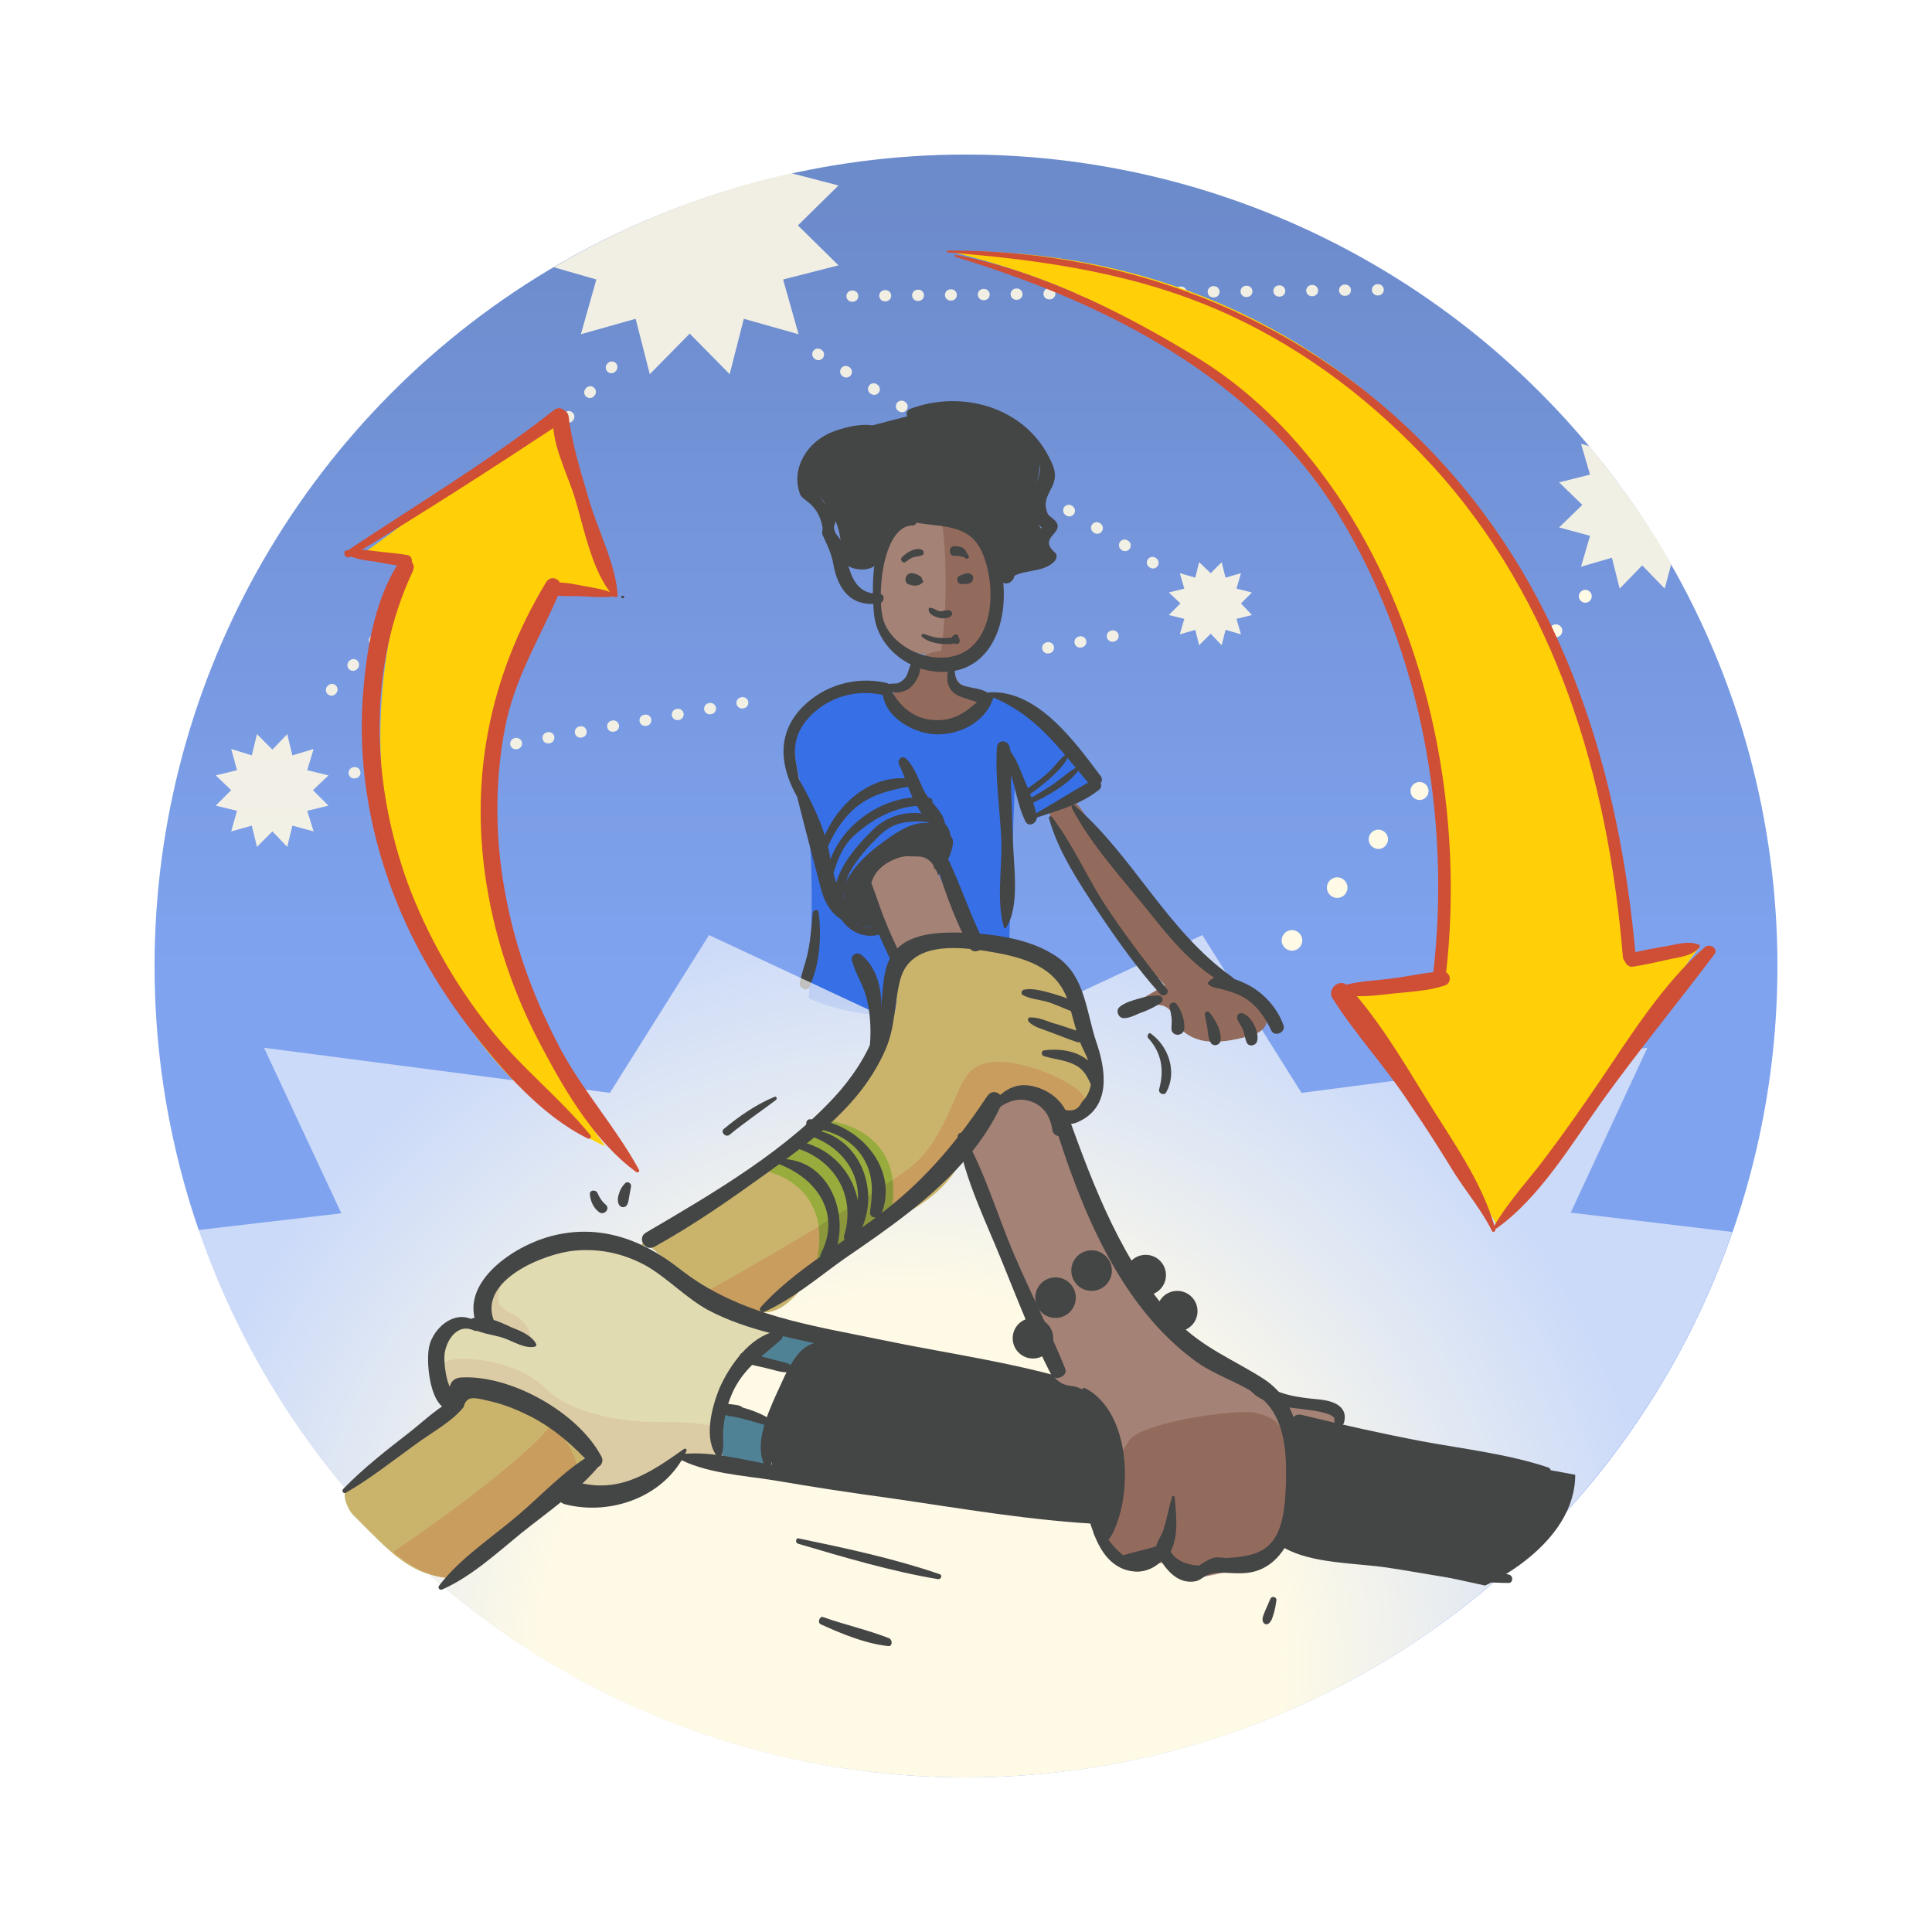 <?xml version="1.0" encoding="utf-8"?>
<!-- Generator: Adobe Illustrator 21.0.2, SVG Export Plug-In . SVG Version: 6.00 Build 0)  -->
<svg version="1.1" xmlns="http://www.w3.org/2000/svg" xmlns:xlink="http://www.w3.org/1999/xlink" x="0px" y="0px"
	 viewBox="0 0 300 300" style="enable-background:new 0 0 300 300;" xml:space="preserve">
<style type="text/css">
	.st0{opacity:0.8;fill:#5F8CEB;}
	.st1{fill:url(#SVGID_1_);}
	
		.st2{opacity:0.9;fill:none;stroke:#FFFAE6;stroke-width:1.75;stroke-linecap:round;stroke-linejoin:round;stroke-miterlimit:10;stroke-dasharray:0.1,5,0.1,5,0.1,5;}
	.st3{fill:#376FE6;}
	.st4{fill:#444545;}
	.st5{fill:#A48276;}
	.st6{fill:#936B5D;}
	.st7{fill:url(#SVGID_2_);}
	.st8{fill:#CAB46C;}
	.st9{fill:#C99D5E;}
	.st10{fill:#98AC3E;}
	.st11{fill:#8B973A;}
	.st12{fill:#508296;}
	.st13{fill:#E1DBB1;}
	.st14{fill:#DCCCA5;}
	.st15{fill:#444545;stroke:#444545;stroke-width:0.7;stroke-miterlimit:10;}
	.st16{opacity:0.9;fill:#FFFAE6;}
	.st17{fill:#FFD008;}
	.st18{fill:#CF4E36;}
	.st19{fill:#FFFAE6;}
	.st20{fill:#78DCE7;}
	.st21{fill:#D8F5F8;}
	.st22{opacity:0.7;fill:#772B73;}
	.st23{fill:#444545;stroke:#444545;stroke-miterlimit:10;}
	.st24{fill:#EAEED8;}
	.st25{fill:#ECECEC;}
	.st26{opacity:0.7;fill:#EA9C00;}
	.st27{opacity:0.5;fill:#CF4E36;}
	.st28{opacity:0.2;}
	.st29{fill:#772B73;}
	.st30{filter:url(#Adobe_OpacityMaskFilter);}
	.st31{opacity:0.75;mask:url(#SVGID_3_);}
	.st32{fill:#FFFFFF;}
	.st33{fill:#E5E0BC;}
	.st34{opacity:0.8;fill:#FCFBE6;}
	.st35{fill:#EF5A59;}
	.st36{opacity:0.3;}
	.st37{opacity:0.3;fill:#CF4E36;}
	.st38{fill:#6B635F;}
	.st39{fill:#824F9F;}
	.st40{fill:#FCFBE6;}
	.st41{opacity:0.8;fill:#F0B0E2;}
	.st42{opacity:0.3;fill:#8F8F8F;}
	.st43{opacity:0.8;fill:#FFFFFF;}
	.st44{opacity:0.6;}
	.st45{fill:#DD49BD;}
	.st46{fill:url(#SVGID_4_);}
	.st47{fill:url(#SVGID_5_);}
	.st48{fill:url(#SVGID_6_);}
	.st49{fill:url(#SVGID_7_);}
	.st50{fill:url(#SVGID_8_);}
	.st51{fill:url(#SVGID_9_);}
	.st52{fill:url(#SVGID_10_);}
	.st53{fill:url(#SVGID_11_);}
	.st54{fill:url(#SVGID_12_);}
	.st55{fill:url(#SVGID_13_);}
	
		.st56{fill:none;stroke:#444545;stroke-linecap:round;stroke-linejoin:round;stroke-miterlimit:10;stroke-dasharray:0.5,3,0.5,3,0.5,3;}
	.st57{fill:#F3BFE8;}
	.st58{fill:#FFE577;}
	.st59{filter:url(#Adobe_OpacityMaskFilter_1_);}
	.st60{opacity:0.75;mask:url(#SVGID_14_);}
	.st61{fill:url(#SVGID_15_);}
	.st62{fill:#EA9C00;}
	.st63{fill:url(#SVGID_16_);}
	.st64{fill:url(#SVGID_17_);}
	.st65{opacity:0.5;fill:#EA9C00;}
	.st66{opacity:0.5;}
	.st67{fill:url(#SVGID_18_);}
	.st68{fill:url(#SVGID_19_);}
	.st69{fill:#AD80AB;}
	.st70{opacity:0.6;fill:#444545;}
	.st71{fill:#B4B4B4;}
	.st72{fill:url(#SVGID_20_);}
	.st73{opacity:0.8;fill:#FFD008;}
	.st74{opacity:0.8;fill:#CF4E36;}
	.st75{opacity:0.8;fill:#444545;}
	.st76{fill:url(#SVGID_21_);}
	.st77{fill:url(#SVGID_22_);}
	.st78{fill:#575757;}
	.st79{fill:url(#SVGID_23_);}
	.st80{display:none;}
</style>
<g id="wwdbackground">
	<g>
		<circle class="st0" cx="150" cy="150" r="126"/>
		<g>
			<linearGradient id="SVGID_1_" gradientUnits="userSpaceOnUse" x1="150" y1="150" x2="150" y2="30.442">
				<stop  offset="0" style="stop-color:#000000;stop-opacity:0"/>
				<stop  offset="1" style="stop-color:#000000;stop-opacity:0.15"/>
			</linearGradient>
			<circle class="st1" cx="150" cy="150" r="126"/>
		</g>
		<line class="st2" x1="127" y1="55" x2="180" y2="88"/>
		<g>
			<path class="st3" d="M137.6,107c-6-2-13,1.1-14,6c-1,5,1.1,7.8,2,16c1,9,0,26,0,26c10,4.7,27,3,31-1c0-10,1-31,1-33s3.4,6,3.4,6
				c5-2,8-4,9-6c-2-8-12-11.3-16.4-13C148.6,116,139.6,115,137.6,107z"/>
			<path class="st4" d="M126.8,76.4c-1.3-1.7-2.3-3.9-1.4-5.9c0.9-2,3.2-2.7,5.3-3.2c3.2-0.8,6.4-1.7,9.6-2.5
				c4.3-1.1,8.8-2.2,13.2-1.2c4.3,1,8.3,4.9,7.9,9.3c-0.2,2.3-1.6,4.6-1,6.8c0.4,1.5,1.8,2.7,2,4.3c0.2,1.6-0.9,3.2-2.4,4
				c-1.4,0.8-3.1,1-4.8,1.2c-1.1-5.6-7.3-9.6-12.8-8.4c-3.4,0.7-4,2.5-5.2,5.3c-0.7,1.6-1.9,2.5-3.8,2.3c-2.3-0.2-2.7-1.5-2.8-3.5
				C130.4,81.1,129.1,79.4,126.8,76.4z"/>
			<path class="st5" d="M136.4,91.2c-0.2,3.3,0.8,6.9,3.5,8.9c1.7,1.3,4,1.8,6.1,1.7c2.3-0.1,4.7-0.9,6.4-2.6c1.3-1.3,2-3.1,2.3-4.8
				c0.7-4.1-0.8-8.6-4-11.3c-2.5-2.1-7-3.4-10.1-2C137.6,82.5,136.6,88.2,136.4,91.2z"/>
			<path class="st6" d="M146,80c1.2,4.2,1.2,19.8-0.6,23.4C153.2,104.6,164,86.6,146,80z"/>
			<path class="st6" d="M139.1,109.3c0.5,0.8,1.2,1.4,2.1,1.9c2.1,1.1,4.6,1.5,6.9,0.9c2.3-0.6,4.4-2.1,5.7-4.1
				c-1.3-0.2-2.6-0.4-3.7-1.1c-0.8-0.4-1.5-1.1-1.8-2c-0.3-0.8,0.2-1.9-0.1-2.6c-0.6-1.3-2.7-1.4-4-0.8c-1.4,0.6-1.9,2.3-3,3.3
				C139.8,106.2,137.9,107.1,139.1,109.3z"/>
			<g>
				<g>
					<path class="st4" d="M124.2,123.5c0.1-2-0.4-3.7-0.7-5.7c-0.3-2.7,0.5-4.7,2.3-6.6c2.9-3,7.2-4.2,11.2-3.3
						c1.3,0.3,1.8-1.7,0.5-1.9c-4.7-1-9.6,0.4-13,3.9c-3.9,4.1-3.4,9-0.8,13.7C123.9,123.8,124.2,123.7,124.2,123.5L124.2,123.5z"/>
				</g>
			</g>
			<g>
				<g>
					<path class="st4" d="M137.1,106.7c-0.5,4.1,4.2,7,7.8,7.3c3.8,0.3,8-1.7,9.3-5.5c0.2-0.7-0.7-1.2-1.2-0.7c-2,1.9-3.8,3.7-6.7,4
						c-3.9,0.3-6.6-1.8-8.2-5.2C137.7,106.1,137.2,106.4,137.1,106.7L137.1,106.7z"/>
				</g>
			</g>
			<g>
				<g>
					<path class="st4" d="M139.7,117.9c0,0-0.1,0.1-0.1,0.1c-0.1,0.2-0.1,0.5,0,0.7c1,2,1.5,4.2,2.6,6.1c0.7,1.3,2,3.6,3.5,3.9
						c0.6,0.1,1.1-0.4,1-1c-0.3-1.6-2.1-3.1-3-4.5c-1-1.8-1.5-3.9-3-5.4c-0.2-0.2-0.6-0.3-0.9-0.1
						C139.9,117.7,139.8,117.8,139.7,117.9L139.7,117.9z"/>
				</g>
			</g>
			<g>
				<g>
					<path class="st4" d="M123.1,121c1.4,5.7,2.9,11.4,4.4,17.1c0.8,3,2.8,5.6,6.1,5.3c1.1-0.1,1.3-1.5,0.3-1.9
						c-4.7-1.9-4.4-6.8-5.6-11.1c-1.1-3.6-2.6-6.5-4.4-9.7C123.6,120.4,123,120.6,123.1,121L123.1,121z"/>
				</g>
			</g>
			<g>
				<g>
					<path class="st4" d="M126.2,141.8c-0.2,1.9-0.3,3.9-0.7,5.8c-0.3,1.7-1,3.3-1.3,5c-0.2,0.8,1.1,1.5,1.5,0.6
						c1.6-3.4,1.9-7.9,1.4-11.6C127,141.1,126.2,141.3,126.2,141.8L126.2,141.8z"/>
				</g>
			</g>
			<g>
				<g>
					<path class="st4" d="M153.7,108.1c7.2,2.8,10.7,8.1,15.5,13.7c0.8,0.9,2.5-0.3,1.7-1.3c-3.9-5.2-9.7-13.3-17.1-13
						C153.4,107.4,153.4,107.9,153.7,108.1L153.7,108.1z"/>
				</g>
			</g>
			<g>
				<g>
					<path class="st4" d="M155.1,116.3c2.4,3.2,2.4,7.7,4.1,11.2c0.5,1.1,1.9,0.3,1.8-0.7c-0.4-2.1-1.3-4.2-2.1-6.1
						c-0.7-1.7-1.4-3.7-2.8-4.9C155.5,115.3,154.7,115.8,155.1,116.3L155.1,116.3z"/>
				</g>
			</g>
			<g>
				<g>
					<path class="st4" d="M156.2,144.1c2.2-3.3,1.2-9.6,1.1-13.3c-0.1-2.8-0.2-5.6-0.3-8.4c-0.1-1.9,0.3-4.8-0.3-6.6
						c-0.4-1-1.9-0.9-1.9,0.3c0,0,0,0.1,0,0.1c0,0.7,0.8,1.2,1.4,0.8c0,0,0.1,0,0.1-0.1c-0.5-0.3-1-0.6-1.5-0.9
						c-0.3,4.8,0.5,9.9,0.7,14.7c0.1,4-0.8,9.4,0.4,13.3C155.9,144.2,156.1,144.2,156.2,144.1L156.2,144.1z"/>
				</g>
			</g>
			<g>
				<g>
					<path class="st4" d="M141.8,80.4c-6.7-0.4-6.5,10.4-6.1,14.8c0.5,5.8,6.5,10,12.4,9c6.6-1.2,8.4-8.8,7.6-14.4
						c-1-7.5-5.4-11.5-13.2-10.2c-0.8,0.1-0.8,1.5,0,1.6c4.3,0.7,8.5,0.2,10.3,5.3c1.5,4.1,1.6,10.3-1.6,13.6
						c-3.8,4-11.7,1.6-13.8-3.2c-1.5-3.3-0.5-15.5,4.4-15.3C142.5,81.5,142.5,80.4,141.8,80.4L141.8,80.4z"/>
				</g>
			</g>
			<g>
				<g>
					<path class="st4" d="M141.7,79.7c-0.3-0.8-0.7-1-1.2-1.7c-0.9-1.3,0-1.7,0.4-2.8c0.8-1.9-1.6-7.6,0.9-7.7c1.1,0,1.1-1.7,0-1.6
						c-1.4,0-2.4,0.8-2.8,2.1c-0.8,2.2,1.3,4.4,0.6,6.5c-0.4,1.2-1.9,1.6-1.4,3.1c0.4,1.2,2,2.4,3.3,2.4
						C141.6,80,141.8,79.8,141.7,79.7L141.7,79.7z"/>
				</g>
			</g>
			<g>
				<g>
					<path class="st4" d="M137.3,67.2c-1.3-2.4-7-0.7-8.8,0.2c-3.6,1.8-5.7,5.8-4.2,9.5c0.3,0.4,0.7,0.7,1.1,1
						c1.2,0.9,2,2.2,2.3,3.9c0.1,0.2-0.1,0.9,0,1.2c0.7,1.5,1.4,2.9,1.7,4.6c0.7,3.9,2.7,6.7,7.1,6.1c0.9-0.1,1-1.5,0-1.5
						c-4.6,0.1-4.6-4.6-5.8-7.9c-0.3-1-1-1.1-1.2-2.3c-0.1-0.5,0.5-0.9,0.2-1.7c-0.4-1.4-1.5-1.7-2.1-2.8c-2.8-5.3-0.8-8.2,4.2-9.5
						c0.4-0.1,4.2-1,5-0.3C137.1,67.7,137.5,67.5,137.3,67.2L137.3,67.2z"/>
				</g>
			</g>
			<g>
				<g>
					<path class="st4" d="M141.6,64.9c6.4-2.2,13.4-0.9,17.9,4.4c2.7,3.1,2.3,3.4,0.9,7.1c-0.2,0.4-0.6,0.8-0.7,1.3
						c-0.2,1.1-0.3,1.7,0.2,2.6c0.4,0.7,1.7,1.3,1.9,1.7c-0.2-0.6-1,3.2-0.9,2.8c-0.5,2.1,2.2,1.4-1.7,2.5c-1.5,0.4-2.9,0.2-3.9,1.5
						c-0.4,0.5-0.4,1.2,0.2,1.5c0.1,0.1,0.2,0.1,0.3,0.2c0.3,0.2,0.9,0.1,1.2-0.2c0.1-0.1,0.1-0.1,0.2-0.2c0.9-0.9-0.5-2.3-1.4-1.4
						c0.2,0,0.5-0.1,0.7-0.1c0.1,0.5,0.1,1,0.2,1.5c1.5-1.9,5.2-0.9,7.1-3c0.3-0.4,0.4-1,0-1.3c-2.6-2.3,1.2-2.9,0.3-4.6
						c-0.3-0.6-1.2-1-1.4-1.4c-1.1-2.5,0.9-3.6,1.1-5.7c0.1-1.1-0.4-2.1-0.9-3.1c-4-7.9-13.7-10.5-21.6-7.5
						C140.4,63.9,140.8,65.2,141.6,64.9L141.6,64.9z"/>
				</g>
			</g>
			<g>
				<g>
					<path class="st4" d="M137.8,106.6c0.3,1.5,2.6,0.9,3.4,0.3c1-0.7,2.2-2.9,1.5-4.2c-0.1-0.2-0.5-0.3-0.7-0.2
						c-0.9,0.6-0.8,1.9-1.4,2.7c-0.3,0.4-0.7,0.7-1.2,0.9c-0.5,0.1-0.8,0-1.3,0.1C137.8,106.2,137.7,106.4,137.8,106.6L137.8,106.6z
						"/>
				</g>
			</g>
			<g>
				<g>
					<path class="st4" d="M147.7,103.1c-0.8,1.2-0.9,3.2,0.2,4.3c0.7,0.7,1.6,0.9,2.5,1.2c1,0.3,2.1,0.8,3.1,0.6
						c0.6-0.1,0.8-0.9,0.3-1.3c-1-1-2.8-1-4.1-1.4c-1.6-0.5-1.3-1.9-1.6-3.2C148.2,103,147.9,103,147.7,103.1L147.7,103.1z"/>
				</g>
			</g>
			<g>
				<g>
					<path class="st4" d="M149.3,90.7c0.4,0,0.8,0,1.2-0.1c0.4-0.1,0.7-0.6,0.6-1c-0.1-0.5-0.6-0.6-1-0.6c-0.4,0.1-0.8,0.3-1.1,0.4
						C148.3,89.8,148.7,90.7,149.3,90.7L149.3,90.7z"/>
				</g>
			</g>
			<g>
				<g>
					<path class="st4" d="M143.3,90.2c-0.1-0.3-0.2-0.6-0.5-0.8c-0.4-0.2-0.8-0.4-1.3-0.4c-0.8,0-1.3,1.3-0.5,1.7
						c0.8,0.3,1.6,0.4,2.2-0.2C143.3,90.5,143.4,90.3,143.3,90.2L143.3,90.2z"/>
				</g>
			</g>
			<g>
				<g>
					<path class="st4" d="M144.2,94.6c0,0.8,0.8,1.1,1.5,1.3c0.6,0.2,1.7,0.2,2.1-0.4c0.1-0.3,0-0.6-0.3-0.7
						c-0.5-0.2-1.1,0.2-1.6,0.1c-0.5-0.1-0.9-0.5-1.4-0.5C144.4,94.3,144.2,94.4,144.2,94.6L144.2,94.6z"/>
				</g>
			</g>
			<g>
				<g>
					<path class="st4" d="M143.1,98.8c1.1,1.1,3.2,1.3,4.7,1.2c0.6-0.1,0.6-1,0-1c-0.8,0.1-1.6,0.1-2.4,0c-0.7-0.1-1.4-0.4-2.1-0.6
						C143.2,98.4,143,98.7,143.1,98.8L143.1,98.8z"/>
				</g>
			</g>
			<g>
				<g>
					<path class="st4" d="M148,98.7c-0.3,0.3-0.3,0.7-0.1,1c0.1,0.2,0.3,0.3,0.5,0.3c0,0,0.1,0,0.1,0c0.4,0,0.6-0.3,0.5-0.7
						c0-0.2-0.2-0.3-0.2-0.5C148.8,98.5,148.3,98.4,148,98.7L148,98.7z"/>
				</g>
			</g>
			<g>
				<g>
					<path class="st4" d="M140.7,87.2c0.4-0.3,0.8-0.6,1.2-0.7c0.4-0.1,0.9-0.1,1.3-0.3c0.3-0.1,0.3-0.6,0-0.8
						c-1-0.5-2.5,0.4-3.2,1.2C139.7,87,140.3,87.6,140.7,87.2L140.7,87.2z"/>
				</g>
			</g>
			<g>
				<g>
					<path class="st4" d="M150.4,86.3c-0.1-0.2-0.2-0.3-0.3-0.5c-0.1-0.2-0.2-0.4-0.4-0.6c-0.4-0.3-0.9-0.4-1.5-0.4
						c-1,0-0.9,1.6,0,1.5c0.3,0,0.6,0,0.9,0.1c0.4,0.1,0.6,0,0.8,0.3C150.2,86.9,150.6,86.6,150.4,86.3L150.4,86.3z"/>
				</g>
			</g>
		</g>
		<radialGradient id="SVGID_2_" cx="141.5" cy="258.5" r="117.087" gradientUnits="userSpaceOnUse">
			<stop  offset="0.494" style="stop-color:#FFFAE6"/>
			<stop  offset="1" style="stop-color:#FFFFFF;stop-opacity:0.6"/>
		</radialGradient>
		<path class="st7" d="M269,191.3l-25.1-3l11.9-25.6l-53.7,7l-15.4-24.5l-38.3,17.9l-38.3-17.9l-15.4,24.5l-53.7-7L53,188.4
			L30.8,191c17,49.5,63.9,85,119.2,85C205.1,276,251.9,240.6,269,191.3z"/>
		<g>
			<path class="st6" d="M163,125c-0.4,6.1,6.4,13.7,9.8,18.3c2.5,3.4,5.2,6.6,8.1,9.7c-2.2,1.3-4.5,2.6-6.7,3.8
				c1.3,0.2,2.5-0.3,3.8-0.6s2.8-0.3,3.6,0.6c0.5,0.5,0.6,1.2,0.9,1.8c0.9,1.8,3,2.9,5,3.1c2,0.2,4.1-0.2,6-0.7
				c1.4-0.3,2.9-0.9,3.2-2.3c0.3-1.4-1.1-2.6-2.2-3.4c-8.2-6.1-14.6-14.2-21-22.2c0-1-2.9-3.7-3.6-4.5c-1-1.3-2.3-3.8-3.7-4.7
				L163,125z"/>
			<g>
				<g>
					<path class="st4" d="M162.9,127.1c1.4,5.1,4.6,9.9,7.5,14.3c3,4.5,6.2,9,9.8,13c0.5,0.5,1.5-0.2,1-0.8
						c-3.5-4.5-6.9-8.9-10-13.7c-2.7-4.3-4.8-9.1-7.9-13.1C163.1,126.6,162.8,126.9,162.9,127.1L162.9,127.1z"/>
				</g>
			</g>
			<g>
				<g>
					<path class="st4" d="M166.4,125.4c3,5.8,8,11.2,12.1,16.3c3.4,4.3,7.1,8.7,12,11.3c0.9,0.5,1.6-0.8,0.8-1.3
						c-10.1-7.2-15.2-18.6-24.4-26.6C166.6,124.8,166.3,125.1,166.4,125.4L166.4,125.4z"/>
				</g>
			</g>
			<g>
				<g>
					<path class="st4" d="M187.7,152.9c0.6,0.5,1.2,0.5,2,0.7c1.1,0.3,2.2,0.6,3.3,1.2c2.1,1.2,3.4,3.1,4.4,5.2
						c0.5,1.1,2.3,0.3,1.9-0.8c-0.9-2.5-2.7-4.6-5-6c-1.6-0.9-4.9-2.4-6.5-0.9C187.5,152.6,187.5,152.8,187.7,152.9L187.7,152.9z"/>
				</g>
			</g>
			<g>
				<g>
					<path class="st4" d="M192.1,158.1c0.1,0.6,0.7,1.2,0.9,1.8c0.3,0.7,0.3,1.4,0.6,2c0.3,0.7,1.4,0.5,1.6-0.2
						c0.4-1.4-0.9-4.1-2.4-4.4C192.4,157.3,192,157.6,192.1,158.1L192.1,158.1z"/>
				</g>
			</g>
			<g>
				<g>
					<path class="st4" d="M187.1,157.6c0.1,0.7,0.3,1.5,0.4,2.2c0.1,0.7,0.1,1.5,0.5,2.1c0.3,0.6,1.3,0.5,1.5-0.2
						c0.3-1.5-0.8-3.4-1.7-4.5C187.4,156.9,187,157.2,187.1,157.6L187.1,157.6z"/>
				</g>
			</g>
			<g>
				<g>
					<path class="st4" d="M181.6,156.2c0.1,0.6,0.2,1.1,0.3,1.7c0.1,0.6,0,1.2,0,1.8c0,1.3,1.9,1.3,2,0c0.1-1.3-0.5-3-1.3-3.9
						C182.2,155.5,181.6,155.8,181.6,156.2L181.6,156.2z"/>
				</g>
			</g>
			<g>
				<g>
					<path class="st4" d="M179.9,154.6c-1.1-0.1-2.1,0.2-3.2,0.5c-1,0.3-2.1,0.6-2.9,1.3c-0.6,0.6-0.1,1.7,0.7,1.7
						c1.1,0,2.1-0.7,3.1-1c1-0.4,1.8-0.8,2.7-1.4C180.8,155.2,180.4,154.6,179.9,154.6L179.9,154.6z"/>
				</g>
			</g>
		</g>
		<g>
			<g>
				<g>
					<path class="st8" d="M70,245c-6.3-0.3-9.4-4-15.2-9.8c-0.4-0.3-2.1-3.1-0.8-4.2c7.8-6.5,9-7.5,17.1-13.7c1.8-1.3,4.8-1,7-1.4
						c3.6-0.6,7,1.5,9.8,3.7c2.2,1.7,4.6,4,4.3,6.8c-0.3,2.6-2.7,4.3-4.9,5.6c-10.9,7-6.5,4.6-16.4,13"/>
				</g>
				<g>
					<path class="st8" d="M99.3,193.8c18.8-10.8,41.9-28.3,39.8-40.9c-0.5-2.7,1.4-5.6,6-6.3c2.6-0.4,5.4-0.3,8,0
						c5.5,0.5,10.7,1.5,13.3,6.3c1.1,1.9,1.5,4.9,2.1,7c3.4,12.5,1.5,11.2-2.8,14.7c-1.3-5.3-9.2-4.5-13-0.6c-1.9,2-2.6,4.8-4,7.2
						c-4.6,8-15.9,9.4-22.1,16.3c-2.3,2.6-4.4,6.2-7.9,6.3c-1.3,0-2.6-0.5-3.8-1.1c-5.4-2.6-10.5-5.9-14.9-10"/>
				</g>
				<path class="st9" d="M159.3,165.5c-2.7-0.7-7-1.4-9.1,1.4c-2.1,2.8-3.5,9.8-8.4,14c-4.9,4.2-29.6,18.4-32.3,19.7
					c2.9,2,5.9,3.6,7.2,4.2c11.1-7.8,28.6-19.7,31.4-23.2s4.9-11.9,11.2-11.2s3.5,1.1,4.6,2.3c1.1,1.2,2.3,1.1,3.9-0.2
					C171.2,169.7,162.1,166.2,159.3,165.5z"/>
			</g>
			<g>
				<path class="st9" d="M85.8,220.8c-1.2,2.7-12.7,12.1-24.8,20.2c2.7,2,4.9,3.6,8.2,4c7.4-6,7.2-5.7,15.2-11c1.3-1,2.3-1.7,2.8-2
					C91.7,229.4,89.3,225.5,85.8,220.8z"/>
			</g>
			<path class="st10" d="M118,181.6c7,1.4,11.2,7,8.4,16.1c4.9-3.5,9.4-6.8,11.9-9.1c2.1-9.8-4-14-10.5-14.7
				C126.6,173.6,123.3,177.8,118,181.6z"/>
			<path class="st11" d="M138.3,188.6c0.4-2,0.5-3.8,0.3-5.4c-2.9,2-7.2,4.6-11.5,7.2c0.3,2.1,0.1,4.5-0.7,7.2
				C131.3,194.2,135.9,190.9,138.3,188.6z"/>
			<path class="st12" d="M121.6,206.8c-2.2,0.7-4.7,3-5.2,3.9c0.9,0.3,6.5,1.7,6.5,1.7c1.4-2.1,5-3.7,4.9-3.9L121.6,206.8z"/>
			<path class="st12" d="M112.4,227.1c-0.7-1.4-1.4-7-0.7-8.4l7.7,2.1c-0.7,2.8-0.7,7-0.7,7.7L112.4,227.1z"/>
			<path class="st13" d="M120.8,206.8c-5.6-2.1-17.5-9.1-19.6-11.2c-2.1-2.1-16.1-4.2-21.7,0c-5.6,4.2-1.9,10.2-8.1,10
				c-5.2-0.2-4,8.8-3.1,10.3c20.5-3.3,20.8,8.2,22.4,10.5c1.6,2.3-2.1,4.9-2.1,5.6c4.2,1.4,13.3-1.4,15.1-3.5
				c1.8-2.1,2.4-2.1,4.5-1.4c2.1,0.7,1.2,0.3,4.2,0.7C106.8,215.2,120.1,208.2,120.8,206.8z"/>
			<path class="st14" d="M78.1,198.4c-0.7,2.8-1.8,4,1.4,5.6c2.8,1.4,3,3.5,2.8,4.2C77.9,206.8,73.2,204.7,78.1,198.4z"/>
			<path class="st14" d="M111,221.5c-2.8-0.7-6.3-0.7-9.8-0.7c-3.6,0-12.3-1.1-16.1-4.9c-4.2-4.2-10.5-4.9-13.3-4.9
				c-4.2,0-4.2,2.1-3.5,4.2c4.2,0,17.1,4.4,19.4,7.1s6,3.8,2.4,6.7s-1.4,5,4.1,3.6c5.5-1.4,7.8-6.5,15-6l3.1,0.5
				C112.4,225,110.3,222.9,111,221.5z"/>
			<g>
				<g>
					<path class="st4" d="M112,226.1c0.5-1.4,0.2-2.7,0.3-4.1c0.2-2.2,0.7-4.3,1.7-6.3c1.8-3.5,4.5-5.2,7.3-7.7
						c0.6-0.6,0-1.5-0.8-1.3c-4.1,0.9-7.2,5.3-8.8,8.9c-1.2,3-2.5,7.9-0.3,10.6C111.7,226.5,112,226.3,112,226.1L112,226.1z"/>
				</g>
			</g>
			<g>
				<g>
					<g>
						<path class="st4" d="M106.2,225c-5.5,3.9-10.4,7.2-17.4,4.9c-0.3,1.2-0.7,2.5-1,3.7c1.4,0.2,2.5,0.2,3.9,0.1
							c1.2-0.1,1.8-1.7,0.6-2.3c-1.2-0.7-2.2-1.1-3.5-1.5c-2.4-0.6-3.4,3.1-1,3.7c7.1,1.8,15.6-1.2,18.8-8.3
							C106.7,225.2,106.5,224.8,106.2,225L106.2,225z"/>
					</g>
				</g>
				<g>
					<g>
						<path class="st4" d="M93.4,226.2c-3.6-6.9-14.2-12.8-21.9-12.3c-1,0.1-1.6,0.7-1.7,1.7c0,0.8,0,1.2,0.2,2
							c0.2,1,1.8,1.2,2.2,0.3c0.6-1.3,2.1-0.7,4-0.3c2.2,0.5,4.3,1.4,6.3,2.4c3.6,1.9,6.6,4.5,9.3,7.5
							C92.6,228.5,94,227.3,93.4,226.2L93.4,226.2z"/>
					</g>
				</g>
				<g>
					<g>
						<path class="st4" d="M74.4,205.7c-3-3-7.2,0.2-7.8,3.6c-0.5,2.6,0.3,11.1,4.6,9.5c1-0.3,0.9-1.6,0-1.9
							c-1.8-0.7-2.2-4.6-2.2-6.1c0-2.2,1.8-5.5,4.6-4.2C74.3,206.9,74.9,206.2,74.4,205.7L74.4,205.7z"/>
					</g>
				</g>
				<g>
					<g>
						<path class="st4" d="M168.3,214.9c-9.9-3.2-20.5-4.6-30.7-6.7c-11.4-2.4-22.7-3.8-32.1-11.2c-6.1-4.8-13.1-7.2-20.8-4.8
							c-5.5,1.7-13.6,7.3-10.5,13.9c0.6,1.4,3,0.4,2.5-1c-2.5-6.4,8-10.5,12.5-10.9c4-0.4,7.9,0.5,11.4,2.5c3.3,2,5.9,4.8,9.3,6.7
							c3.2,1.7,6.6,2.8,10.1,3.7c8,2,16.2,3.3,24.3,4.9c7.9,1.6,15.8,3.6,23.8,4.3C168.8,216.2,168.9,215.1,168.3,214.9L168.3,214.9
							z"/>
					</g>
				</g>
				<g>
					<g>
						<path class="st4" d="M105,226.3c4.4,2.5,10.5,2.8,15.4,3.6c5.8,1,11.7,1.9,17.6,2.7c11.1,1.6,22.4,3.6,33.7,4.1
							c1.2,0.1,1.5-1.9,0.3-2.1c-11.7-2-23.6-2.9-35.3-4.6c-5.5-0.8-11.1-1.7-16.6-2.5c-4.8-0.8-10.2-2.4-15-1.6
							C104.8,226,104.8,226.2,105,226.3L105,226.3z"/>
					</g>
				</g>
				<path class="st5" d="M150.2,179.5c3,7.2,8.4,25.2,10.5,28c2.1,2.8,1.7,7.3,5.6,7.7c6.3,0.7,8.4,13.3,7.2,19.6
					c-0.9,4.9-4.4,5.6,0.5,8.4c4.9,2.8,5.8-2.6,7.5,0.5c1.6,3,7.9,0.2,10.7,0.2c2.8,0,9.1-2.8,8.4-13.3s-1.9-14-12.1-18.2
					s-20.1-26.6-21.5-31.5c-1.4-4.9-5.1-10.7-7.7-10.5s-5.4,0.2-6.1,3S151.6,176.7,150.2,179.5z"/>
				<path class="st6" d="M175.4,223.6c2.1-2.8,16.8-4.9,19.6-4.2c2.8,0.7,3.9,1.4,4.9,4.9c1.5,5,2.8,12.6-2.1,16.8
					c-4.9,4.2-5.6,0.7-9.1,2.1s-7,2.1-7.7-3.5c-4.2,2.8-5.6,7-9.8,0c0.7-2.8,3.5-9.1,2.8-11.2C173.3,226.4,174,225.7,175.4,223.6z"
					/>
				<g>
					<g>
						<path class="st4" d="M148.7,176.5c1.1,6.6,4.4,13.2,6.9,19.4c2.4,5.9,4.7,11.9,7.6,17.5c0.6,1.2,2.7,0.3,2.2-0.9
							c-2.4-5.9-5.3-11.6-7.8-17.4c-2.7-6.2-4.6-13.1-8-18.9C149.3,175.6,148.7,176,148.7,176.5L148.7,176.5z"/>
					</g>
				</g>
				<g>
					<g>
						<path class="st4" d="M153.8,173.1c1.7-1.6,3.8-2.9,6.2-2.1c2.1,0.7,3.1,2.4,3.4,4.4c0.2,1.6,2.7,1.2,2.7-0.4
							c0-3-2.4-5.4-5.2-6.2c-3.6-1.1-5.7,1-7.8,3.6C152.7,172.8,153.3,173.5,153.8,173.1L153.8,173.1z"/>
					</g>
				</g>
				<path class="st5" d="M134.3,136.7l5.2,14c2.1-5.1,6.3-5.4,11.4-4.7c0,0-4.3-7.9-5-10C144.4,130,137.6,132,134.3,136.7z"/>
				<g>
					<g>
						<path class="st4" d="M164.6,172.1c-1.4,2,0.9,2.9,2.6,2.2c5.5-2.3,4.5-8.3,3-12.6c-1.5-4.5-1.7-10-5.9-13
							c-4.3-3.1-10.7-3.8-15.9-3.9c-3.9,0-8.6,0.4-10.4,4.4c-1.2,2.8-0.8,6.1-1.5,9c-1,4.2-3.3,7.9-6,11.1
							c-7.9,9.1-19.8,16-30.2,22.1c-1.4,0.8-0.2,3,1.3,2.2c6.2-3.4,12-7.5,17.7-11.6c7.1-5.1,14.4-10.5,18.1-18.8
							c1.7-3.7,1.4-7.4,2.4-11.1c1.7-6.4,10.2-5,15.2-4.1c5.1,1,9.4,2.6,11,7.9c0.6,2.2,1.1,4.3,1.9,6.4c0.4,0.9,1,1.9,1.2,2.9
							c0.7,2.4,0.4,4.4-1.1,5.9c-0.6,1.3-1.6,1.6-3.1,1.1C165,172.1,164.7,171.9,164.6,172.1L164.6,172.1z"/>
					</g>
				</g>
				<g>
					<g>
						<path class="st4" d="M53.7,231.8c3.8-2.2,7.2-4.9,10.8-7.5c2.4-1.8,5.5-3.4,7.4-5.7c0.5-0.6,0-1.9-0.9-1.5
							c-2.7,1.1-5.1,3.5-7.4,5.3c-3.6,2.8-7.1,5.5-10.3,8.8C53,231.5,53.3,232,53.7,231.8L53.7,231.8z"/>
					</g>
				</g>
				<g>
					<g>
						<path class="st4" d="M68.7,246.8c4.5-2,8.4-5.6,12.2-8.7c4.1-3.3,9-6.6,12.3-10.7c0.7-0.9-0.2-2.3-1.3-1.6
							c-4.3,2.5-7.8,6.4-11.6,9.6c-4,3.4-8.9,6.6-12.1,10.8C67.9,246.6,68.3,247,68.7,246.8L68.7,246.8z"/>
					</g>
				</g>
				<g>
					<g>
						<path class="st4" d="M118.7,203.7c4.4-2,8.3-5.3,12.2-8.1c3.5-2.4,7-4.8,10.3-7.4c5.7-4.5,11.3-10,14.3-16.7
							c0.7-1.5-1.3-2.7-2.2-1.3c-4.6,6.9-9.2,12.5-15.8,17.7c-6.2,4.9-14.1,9.2-19.4,15.1C117.8,203.4,118.2,203.9,118.7,203.7
							L118.7,203.7z"/>
					</g>
				</g>
				<g>
					<g>
						<path class="st4" d="M135.3,163.1c2-4.2,2.6-11.3-1.5-14.8c-0.7-0.6-1.8,0-1.5,0.9c0.6,2.2,2,4.1,2.4,6.4
							c0.5,2.3,0.6,5,0.3,7.4C135,163.2,135.2,163.3,135.3,163.1L135.3,163.1z"/>
					</g>
				</g>
				<path class="st4" d="M244.6,229l-43-7.9l-2.8,18.2l31.8,6.9C230.6,246.2,244.6,240,244.6,229z"/>
				<path class="st5" d="M197.8,217.3c3.8,0.5,12.6,0.5,10.1,4.2l-8.4-1C199.1,218.9,197.8,217.3,197.8,217.3z"/>
				<g>
					<g>
						<path class="st4" d="M240.5,227.9c-6.2-2.1-13.2-2.9-19.7-4.1c-6.3-1.2-12.5-2.6-18.7-4.1c-1.7-0.4-2.5,2.2-0.7,2.7
							c6.4,1.5,13.1,2.6,19.6,3.7c6.3,1.1,13,2.7,19.4,2.8C240.9,228.8,240.9,228.1,240.5,227.9L240.5,227.9z"/>
					</g>
				</g>
				<g>
					<g>
						<path class="st4" d="M234.3,244.5c-6.2-1.5-12.7-2.1-19-3.2c-5.1-0.9-10.2-2.2-15.4-2.5c-0.9,0-1.2,1.2-0.4,1.6
							c4.3,2.4,11,2.3,15.8,3c6.2,0.9,12.6,2.4,18.9,2.4C234.9,245.9,235.1,244.7,234.3,244.5L234.3,244.5z"/>
					</g>
				</g>
				<g>
					<g>
						<path class="st4" d="M208.7,220.9c0.7-2.6-1.8-3.4-3.9-3.6c-3.2-0.3-7-0.7-9.4-3.2c-1-1-2.3,0.5-1.5,1.5
							c1.2,1.6,3.3,2.3,5.2,2.8c1.1,0.3,8.5,0.6,8.1,2.1C207.1,221.4,208.4,221.8,208.7,220.9L208.7,220.9z"/>
					</g>
				</g>
				<g>
					<g>
						<path class="st4" d="M144.9,131.7c1.1,5.3,3.2,10.6,5.6,15.4c0.7,1.4,2.8,0.2,2.1-1.2c-2.4-4.8-3.9-10-6.5-14.7
							C145.7,130.5,144.7,131,144.9,131.7L144.9,131.7z"/>
					</g>
				</g>
				<circle class="st15" cx="160.4" cy="207.8" r="2.8"/>
				<circle class="st15" cx="163.9" cy="201.5" r="2.8"/>
				<circle class="st15" cx="169.5" cy="197.3" r="2.8"/>
				<circle class="st15" cx="177.9" cy="198" r="2.8"/>
				<circle class="st15" cx="182.8" cy="203.6" r="2.8"/>
				<g>
					<g>
						<path class="st4" d="M133.6,134.5c0.1,5.1,2.9,10.8,5.1,15.4c0.5,1,2,0.1,1.5-0.9c-1.2-2.3-2.2-4.6-3.1-6.9
							c-1-2.6-1.7-5.4-3.2-7.7C133.9,134.3,133.6,134.3,133.6,134.5L133.6,134.5z"/>
					</g>
				</g>
				<g>
					<g>
						<path class="st4" d="M169.1,235.9c0.9,3,2.2,6.6,5.5,7.8c2.6,0.9,5.4-0.1,6.6-2.6c-0.6,0-1.1,0-1.7,0c1.3,2.3,3.2,5.1,6.3,4.4
							c0.7-0.2,1.2-0.8,1.9-1c1.5-0.5,3-0.2,4.6-0.2c1.6,0,2.9-0.2,4.4-1.1c6-3.7,5.9-15.2,4.7-21.2c-0.7-3.3-2.3-6-5.2-7.9
							c-4.7-3-9.4-4.8-13.4-8.9c-8.4-8.7-13-21-17-32.1c-0.5-1.4-2.8-0.9-2.3,0.6c4.2,13.6,10.2,29,22.2,37.7c2.9,2.1,6.3,3.1,9.2,5
							c4.1,2.6,4.8,7.6,4.8,12.1c0,2.4-0.1,5.1-0.6,7.4c-1.1,4.6-3.6,5.7-8.2,6c-0.8,0.1-1.7-0.2-2.5,0c-0.8,0.3-1.5,0.7-2.2,1.2
							c-2.4-0.1-4.1-1.1-4.9-3c-0.3-0.6-1.4-0.7-1.7,0c-1.7,0.5-3.5,0.9-5.2,1.4c-1.1-0.9-2-1.9-2.7-3.1c-0.6-0.9-1-2-1.5-3
							C169.9,234.9,169,235.3,169.1,235.9L169.1,235.9z"/>
					</g>
				</g>
				<g>
					<g>
						<path class="st4" d="M168.2,216.3c5.9,4.5,5,14.9,1.8,20.8c-0.9,1.6,1.6,3.1,2.5,1.5c3.5-6.2,3.2-19.2-3.9-23
							C168.1,215.3,167.8,215.9,168.2,216.3L168.2,216.3z"/>
					</g>
				</g>
			</g>
			<g>
				<g>
					<path class="st4" d="M123.9,239.7c7.1,2.1,14.5,4.3,21.7,5.5c0.6,0.1,0.8-0.7,0.2-0.8c-7-2.4-14.5-4-21.7-5.5
						C123.6,238.7,123.4,239.5,123.9,239.7L123.9,239.7z"/>
				</g>
			</g>
			<g>
				<g>
					<path class="st4" d="M120.3,170.3c-2.9,1.2-5.5,3-7.9,5c-0.6,0.5,0.3,1.4,0.9,0.9c2.3-1.9,4.8-3.6,7.2-5.4
						C120.7,170.6,120.6,170.2,120.3,170.3L120.3,170.3z"/>
				</g>
			</g>
			<g>
				<g>
					<path class="st4" d="M178.3,161.2c2.1,2.3,2.5,5,1.7,7.9c-0.2,0.7,0.8,1.1,1.1,0.5c1.7-3.1,0.4-7.1-2.4-9.1
						C178.4,160.2,178,160.9,178.3,161.2L178.3,161.2z"/>
				</g>
			</g>
			<g>
				<g>
					<path class="st4" d="M123.6,212.6c-0.5-0.2-0.7-0.6-1.1-0.8c-0.6-0.3-1.4-0.4-2.1-0.6c-1.5-0.4-3-0.8-4.6-1.2
						c-1-0.2-1.5,1.3-0.4,1.6c1.5,0.4,3.1,0.7,4.6,1.1c0.7,0.2,1.5,0.4,2.2,0.4c0.5,0,0.9-0.2,1.4-0.2
						C123.8,213,123.8,212.7,123.6,212.6L123.6,212.6z"/>
				</g>
			</g>
			<g>
				<g>
					<path class="st4" d="M120.6,221.1c-2.1-1.7-4.7-2.5-7.3-3c-0.1,0.6-0.2,1.2-0.2,1.8c0.6,0,1.2,0,1.8-0.1c0.8-0.2,0.7-1.3,0-1.5
						c-0.6-0.2-1.2-0.2-1.8-0.3c-1-0.1-1.3,1.7-0.2,1.8c2.5,0.4,4.9,1.2,7.3,1.9C120.5,221.9,120.9,221.3,120.6,221.1L120.6,221.1z"
						/>
				</g>
			</g>
			<g>
				<g>
					<path class="st4" d="M119.5,228.1c1-2.5,0.7-5.4,1.8-8c0.9-2.3,3.8-9.5,6.9-9.3c1.3,0.1,1.6-2.1,0.3-2.3
						c-4.6-0.9-6.4,4.8-8,8.1c-1.4,3.1-3.7,8.4-1.4,11.5C119.3,228.2,119.4,228.2,119.5,228.1L119.5,228.1z"/>
				</g>
			</g>
			<g>
				<g>
					<path class="st4" d="M125.8,175.2c3.3,0.2,6.6,1.8,8.3,4.7c1.6,2.7,1.4,5.4,1,8.3c-0.1,1.1,1.5,1.1,1.8,0.2
						c2.8-7.3-4.1-14.5-11.2-14.6C125,173.9,125,175.1,125.8,175.2L125.8,175.2z"/>
				</g>
			</g>
			<g>
				<g>
					<path class="st4" d="M123,178.1c6.3,1.6,10,7.3,8.1,13.7c-0.4,1.1,1.4,1.6,1.8,0.5c2.1-7.1-2.3-14.3-9.7-15.2
						C122.5,177,122.4,177.9,123,178.1L123,178.1z"/>
				</g>
			</g>
			<g>
				<g>
					<path class="st4" d="M120.2,180.5c6.2,2,10.6,7.6,7.3,14.1c-0.6,1.1,1.1,2.1,1.7,1c3.3-6.6-0.5-16.4-8.9-15.6
						C120,180,119.9,180.4,120.2,180.5L120.2,180.5z"/>
				</g>
			</g>
			<g>
				<g>
					<path class="st4" d="M124.8,176.1c6.5,1.6,10.5,7.8,7.3,14.2c-0.5,1,1,1.9,1.5,0.9c3.4-6.8-0.6-15.8-8.7-15.9
						C124.5,175.3,124.4,176,124.8,176.1L124.8,176.1z"/>
				</g>
			</g>
			<g>
				<g>
					<path class="st4" d="M91.6,185.5c0.1,1.1,0.6,2.1,1.4,2.7c0.7,0.6,1.8-0.4,1.1-1.1c-0.6-0.5-1-1.1-1.3-1.8
						C92.6,184.7,91.5,184.7,91.6,185.5L91.6,185.5z"/>
				</g>
			</g>
			<g>
				<g>
					<path class="st4" d="M97.1,183.7c-0.5,0.5-0.8,1-1,1.7c-0.2,0.6-0.3,1.4,0.2,1.9c0.3,0.2,0.6,0.2,0.9,0c0.4-0.4,0.4-1,0.5-1.5
						c0.1-0.5,0.2-1.1,0.3-1.6C98,183.7,97.5,183.4,97.1,183.7L97.1,183.7z"/>
				</g>
			</g>
			<g>
				<g>
					<path class="st4" d="M197.3,248.2c-0.3,0.6-0.5,1.2-0.8,1.8c-0.2,0.6-0.6,1.2-0.4,1.8c0.1,0.3,0.5,0.6,0.9,0.3
						c0.5-0.4,0.6-1,0.8-1.6c0.2-0.7,0.3-1.3,0.4-2C198.3,248.1,197.6,247.7,197.3,248.2L197.3,248.2z"/>
				</g>
			</g>
			<path class="st4" d="M127.5,207.8l41.8,8.3c6.3,7.9,2.3,19.6,2.3,19.6c-9.3-0.5-51.8-7.6-51.8-7.6
				C119.8,216.9,127.5,207.6,127.5,207.8z"/>
			<g>
				<g>
					<path class="st4" d="M146,134.8c1.5-2.8,3-6.3-0.8-7.9c-3.2-1.4-7.1-0.5-9.5,1.8c-2.9,2.8-6.6,7-6.1,11.3
						c0.4,3.4,3.6,6.1,7,5.1c0.9-0.2,0.5-1.5-0.4-1.3c-5.6,1.3-6-5.5-4-8.8c1-1.7,2.5-3.4,3.9-4.8c1.5-1.6,3.1-2.5,5.4-2.6
						c1.1-0.1,3-0.1,3.9,0.7c0.2,1.3,0.5,2.7,0.7,4c-0.3,0.6-0.6,1.3-1,1.9C144.7,134.9,145.6,135.4,146,134.8L146,134.8z"/>
				</g>
			</g>
			<g>
				<g>
					<path class="st4" d="M128.5,138.2c1.3-3.3,1.6-6.3,4.4-8.7c3.2-2.8,6.9-4.6,11.3-4.4c0.7,0,0.8-1.1,0.2-1.2
						c-7.9-1.1-16.8,6.1-16.1,14.3C128.2,138.4,128.4,138.4,128.5,138.2L128.5,138.2z"/>
				</g>
			</g>
			<g>
				<g>
					<path class="st4" d="M127.4,134.6c0.9-3,2.3-6,4.5-8.3c2.7-2.8,5.8-3.5,9.4-4.2c0.7-0.1,0.5-1.1-0.2-1.2
						c-7.5-0.8-13.7,6.7-14.3,13.6C126.8,134.8,127.3,134.9,127.4,134.6L127.4,134.6z"/>
				</g>
			</g>
			<g>
				<g>
					<path class="st4" d="M127.4,252.2c3.3,1.5,6.9,3,10.5,3.4c0.7,0.1,0.7-0.9,0.2-1.2c-3.3-1.3-6.9-2.1-10.3-3.3
						C127.3,250.9,126.9,251.9,127.4,252.2L127.4,252.2z"/>
				</g>
			</g>
			<g>
				<g>
					<path class="st4" d="M83.3,208.8c-0.6-1.4-2.6-2.2-3.9-2.7c-1.7-0.8-4.4-2.1-6.3-1.3c-0.4,0.2-0.7,0.8-0.3,1.1
						c1.4,1.2,3.8,1.3,5.5,1.9c1.4,0.5,3.3,1.7,4.8,1.3C83.2,209.1,83.3,208.9,83.3,208.8L83.3,208.8z"/>
				</g>
			</g>
			<g>
				<g>
					<path class="st4" d="M158.8,154.5c1.1,0.6,2.4,0.7,3.6,1c1.4,0.4,2.6,1,3.9,1.5c0.8,0.3,1.3-1,0.6-1.4
						c-1.3-0.7-2.7-1.1-4.1-1.5c-1.2-0.3-2.6-0.7-3.9-0.4C158.6,153.9,158.5,154.3,158.8,154.5L158.8,154.5z"/>
				</g>
			</g>
			<g>
				<g>
					<path class="st4" d="M159.7,158.6c0.8,0.9,2.2,1.2,3.2,1.6c1.4,0.5,2.8,1.1,4.3,1.6c1,0.4,1.5-1.3,0.4-1.6
						c-1.4-0.5-2.9-1-4.3-1.4c-1.1-0.4-2.3-0.9-3.5-0.8C159.6,158.1,159.6,158.4,159.7,158.6L159.7,158.6z"/>
				</g>
			</g>
			<g>
				<g>
					<path class="st4" d="M162.1,164c1.7,0.5,3.4,0.6,4.9,1.4c1.5,0.8,1.9,2,2.6,3.4c0.3,0.5,1,0.4,1.2-0.2c0.5-1.7-0.9-3.3-2.2-4.2
						c-1.8-1.3-4.3-1.6-6.5-1.3C161.7,163.2,161.6,163.8,162.1,164L162.1,164z"/>
				</g>
			</g>
			<path class="st4" d="M142.6,133c-1.4,0-1.8-0.2-3.1,0.2c-1.8,0.6-3.5,1.8-4.1,3.6c-0.7,2.1-0.3,5.1,0.7,7.1c-0.9,0.1-2.3,0-2.3,0
				c-0.9-0.2-1.7-1.6-2.1-2.4c-0.6-1.3-0.9-3.5-0.2-4.8c1.3-2.5,3.5-4.4,5.7-6s4.8-3.4,7.5-2.8c0.6,0.1,2.6,1.5,3,2
				c0.6,0.7,0.1,2-0.2,2.9c-0.3,0.7-1.2,2.5-1.8,3.1C145,134,144,133,142.6,133z"/>
			<g>
				<g>
					<path class="st4" d="M182,232.4c-0.5,1.7-0.8,3.4-1.3,5c-0.3,1.2-1.5,2.3-1.1,3.5c0.1,0.3,0.4,0.7,0.8,0.6c0.1,0,0.2,0,0.3,0
						c0.4,0,0.9-0.2,1.1-0.6c1.3-2.6,0.8-5.8,0.6-8.5C182.3,232.3,182,232.2,182,232.4L182,232.4z"/>
				</g>
			</g>
		</g>
		<line class="st2" x1="162.7" y1="100.6" x2="177" y2="98"/>
		<line class="st2" x1="55" y1="120" x2="116" y2="109"/>
		<line class="st2" x1="214" y1="45" x2="131" y2="46"/>
		<path class="st16" d="M92.6,43.4l-2.4,8.5l8.5-2.4l2.2,8.6l6.2-6.3l6.2,6.3l2.2-8.6l8.5,2.4l-2.4-8.5l8.6-2.2l-6.3-6.2l6.3-6.2
			l-7.3-1.9c-13.2,2.9-25.6,7.9-36.9,14.6L92.6,43.4z"/>
		<path class="st16" d="M246.9,83.2l-1.4,4.8l4.8-1.4l1.2,4.8l3.5-3.6l3.5,3.6l1-3.8c-3.7-6.5-8-12.6-12.7-18.3l-1.3-0.4l1.4,4.8
			l-4.8,1.2l3.6,3.5l-3.6,3.5L246.9,83.2z"/>
		<polygon class="st16" points="188,89 189.7,87.3 190.3,89.7 192.7,89 192,91.4 194.4,92 192.7,93.7 194.4,95.5 192,96.1 
			192.7,98.5 190.3,97.8 189.7,100.2 188,98.4 186.2,100.2 185.6,97.8 183.2,98.5 183.9,96.1 181.5,95.5 183.3,93.7 181.5,92 
			183.9,91.4 183.2,89 185.6,89.7 186.2,87.3 		"/>
		<polygon class="st16" points="42.3,116.4 44.6,114 45.4,117.3 48.7,116.3 47.7,119.6 51,120.4 48.6,122.7 51,125.1 47.7,125.9 
			48.7,129.1 45.4,128.2 44.6,131.5 42.3,129.1 39.9,131.5 39.1,128.2 35.9,129.1 36.8,125.9 33.5,125.1 35.9,122.7 33.5,120.4 
			36.8,119.6 35.9,116.3 39.1,117.3 39.9,114 		"/>
		<g>
			<g>
				<path class="st4" d="M96.7,92.9c0.3,0,0.3-0.4,0-0.4C96.4,92.5,96.4,92.9,96.7,92.9L96.7,92.9z"/>
			</g>
		</g>
		<line class="st2" x1="95" y1="57" x2="49" y2="110"/>
		<g>
			<g>
				<path class="st17" d="M94,178c-20.8-28.7-24.3-59.7-8.5-87.7L63.9,86C49.2,128.8,70.5,167.4,94,178z"/>
				<path class="st17" d="M55.3,86.5l39.8,5.9c0,0-5.7-18.8-8.6-27.6C72.3,73.3,57.8,85.5,55.3,86.5z"/>
			</g>
			<g>
				<g>
					<path class="st18" d="M91.7,176.3c-4.8-5.9-10.9-10.6-15.6-16.6c-5.4-6.8-9.8-14.5-12.8-22.6c-5.6-15.5-6.3-33.3,0.8-48.4
						c0.7-1.5-1.3-2.7-2.2-1.3c-3.9,6-5.1,14.2-5.6,21.3c-0.6,9.5,0.9,19.2,4.1,28.2c2.9,8.3,7.3,16,12.7,23
						c4.9,6.3,10.9,13.3,18.2,16.9C91.6,176.9,91.9,176.6,91.7,176.3L91.7,176.3z"/>
				</g>
			</g>
			<g>
				<g>
					<path class="st18" d="M99.2,181.6c-3.5-6.4-8.5-12-12-18.4c-3.9-7.3-6.9-15.1-8.5-23.2c-1.8-8.8-2-18-0.3-26.9
						c1.5-7.9,5.5-14.1,8.6-21.4c0.6-1.5-1.3-2.7-2.2-1.3c-9,14.9-12.1,31.2-9,48.4c1.5,8.4,4.4,16.5,8.5,24.1
						c3.6,6.8,8.2,14.5,14.5,19.1C99.1,182.2,99.4,181.8,99.2,181.6L99.2,181.6z"/>
				</g>
			</g>
			<g>
				<g>
					<path class="st18" d="M54.3,86.5c11.2-6.7,22.2-13.8,33.1-21c1.4-0.9-0.1-2.9-1.4-1.8c-10.2,8-21.4,14.7-32.2,21.9
						C53.1,85.9,53.7,86.8,54.3,86.5L54.3,86.5z"/>
				</g>
			</g>
			<g>
				<g>
					<path class="st18" d="M95.9,92.5c-0.2-4.8-3.2-10.4-4.5-15.1c-1.2-4.1-2.6-8.5-3.1-12.7c-0.1-1.2-2-1.7-2.3-0.3
						c-0.7,3.7,2,9,3.1,12.4c1.5,4.7,2.8,12.3,6.3,15.9C95.6,92.8,95.9,92.7,95.9,92.5L95.9,92.5z"/>
				</g>
			</g>
			<g>
				<g>
					<path class="st18" d="M95.4,92.2c-1.5-0.7-3.1-0.9-4.7-1.2c-1.6-0.3-3.4-0.7-5.1-0.5c-1,0.1-1.4,1.6-0.2,1.8
						c1.6,0.4,3.4,0.2,5.1,0.3c1.6,0.1,3.3,0.2,4.9,0C95.6,92.6,95.6,92.3,95.4,92.2L95.4,92.2z"/>
				</g>
			</g>
			<g>
				<g>
					<path class="st18" d="M53.6,86c1.4,0.8,3,1,4.6,1.2c1.6,0.3,3.2,0.6,4.9,0.8c1,0.1,1.2-1.6,0.2-1.8c-1.6-0.3-3.3-0.4-4.9-0.6
						c-1.5-0.2-3.2-0.4-4.7-0.1C53.4,85.6,53.4,85.9,53.6,86L53.6,86z"/>
				</g>
			</g>
		</g>
		<g>
			
				<ellipse transform="matrix(0.649 -0.761 0.761 0.649 -40.753 203.862)" class="st19" cx="200.6" cy="146.1" rx="1.6" ry="1.6"/>
			
				<ellipse transform="matrix(0.649 -0.761 0.761 0.649 -32.034 206.315)" class="st19" cx="207.6" cy="137.9" rx="1.6" ry="1.6"/>
			
				<ellipse transform="matrix(0.649 -0.761 0.761 0.649 -24.089 208.551)" class="st19" cx="214" cy="130.4" rx="1.5" ry="1.5"/>
			
				<ellipse transform="matrix(0.649 -0.761 0.761 0.649 -16.144 210.787)" class="st19" cx="220.4" cy="122.9" rx="1.4" ry="1.4"/>
			
				<ellipse transform="matrix(0.649 -0.761 0.761 0.649 -8.974 212.804)" class="st19" cx="226.2" cy="116.1" rx="1.3" ry="1.3"/>
			
				<ellipse transform="matrix(0.649 -0.761 0.761 0.649 -1.803 214.822)" class="st19" cx="232" cy="109.4" rx="1.2" ry="1.2"/>
			
				<ellipse transform="matrix(0.649 -0.761 0.761 0.649 4.593 216.622)" class="st19" cx="237.1" cy="103.3" rx="1.1" ry="1.1"/>
			<ellipse transform="matrix(0.649 -0.761 0.761 0.649 10.216 218.204)" class="st19" cx="241.6" cy="98" rx="1" ry="1"/>
			<ellipse transform="matrix(0.649 -0.761 0.761 0.649 15.838 219.786)" class="st19" cx="246.2" cy="92.7" rx="1" ry="1"/>
		</g>
		<g>
			<g>
				<path class="st17" d="M147.2,39c63.8,15,82.1,71.3,76.7,114.6l29.4-1.2C252,89.4,210.6,38.2,147.2,39z"/>
				<path class="st17" d="M263.9,147.1l-56,7.3c0,0,18.2,24.6,24.4,35.6C243.9,177.2,261.7,149.3,263.9,147.1z"/>
			</g>
			<g>
				<g>
					<g>
						<path class="st18" d="M147.2,39.2c15.2,1.2,30.2,3.4,44.1,9.9c11.8,5.5,22.3,13.6,31.1,23.2c19.2,21,27.3,48.4,29.6,76.3
							c0.1,1.3,2.1,1.3,2,0c-2.5-28.4-10.9-56.1-30.6-77.3c-19.8-21.4-47.2-32.5-76.3-32.4C147,38.8,147,39.2,147.2,39.2L147.2,39.2
							z"/>
					</g>
				</g>
				<g>
					<g>
						<path class="st18" d="M148.4,39.9c23.3,7.1,46.4,18.7,59.5,40.1c12.8,20.9,17.5,47.4,14.6,71.5c-0.2,1.3,1.9,1.3,2,0
							c2.9-24.9-2.3-52.3-16.1-73.5c-5.7-8.7-13-16.5-21.9-22.1c-11.5-7.1-24.6-13.7-38-16.3C148.3,39.5,148.2,39.8,148.4,39.9
							L148.4,39.9z"/>
					</g>
				</g>
				<g>
					<g>
						<path class="st18" d="M207.9,154.3c2.6,0.7,5.5,0.3,8.2,0c2.7-0.3,5.7-0.4,8.3-1.3c1.1-0.4,0.9-2.1-0.3-2.1
							c-2.6,0-5.2,0.7-7.7,1c-2.8,0.4-5.7,0.4-8.4,1.3C207.4,153.4,207.3,154.1,207.9,154.3L207.9,154.3z"/>
					</g>
				</g>
				<g>
					<g>
						<path class="st18" d="M263.8,146.7c-1.4-0.6-2.9-0.2-4.4,0.1c-2.1,0.4-4.3,0.7-6.4,1.3c-1.3,0.3-0.7,2.2,0.6,2
							c2-0.3,4-0.8,5.9-1.2c1.5-0.3,3.2-0.5,4.3-1.7C264,147.1,264,146.8,263.8,146.7L263.8,146.7z"/>
					</g>
				</g>
				<g>
					<g>
						<path class="st18" d="M232.3,190.8c6.7-4.7,11.7-13.1,16.4-19.7c5.6-7.8,11.7-15.2,17.5-22.9c0.7-0.9-0.7-1.8-1.5-1.1
							c-6.5,5.7-11.5,13.7-16.3,20.8c-2.6,3.8-5.3,7.7-8.1,11.4c-2.7,3.7-6,7.1-8.3,11.1C231.8,190.7,232,191,232.3,190.8
							L232.3,190.8z"/>
					</g>
				</g>
				<g>
					<g>
						<path class="st18" d="M232.2,190.9c-2-7.5-7.1-14.3-11.1-20.9c-3.5-5.7-7.3-12-11.8-16.9c-1.2-1.3-3.3,0.4-2.4,1.9
							c3.6,5.7,8.3,10.7,12,16.4c2.4,3.5,4.7,7.1,6.9,10.7c1.9,3,4.4,6,5.9,9.1C231.9,191.4,232.3,191.2,232.2,190.9L232.2,190.9z"
							/>
					</g>
				</g>
			</g>
		</g>
		<g>
			<g>
				<path class="st4" d="M165.7,117c-1.2,0.8-2,2.2-3.1,3.1c-1.3,1.2-2.8,2.1-4.2,3.2c-0.4,0.3-0.1,0.9,0.4,0.7
					c1.5-0.8,2.9-2,4.2-3.1c1.1-1,2.5-2.3,3-3.7C166.1,117.1,165.9,116.9,165.7,117L165.7,117z"/>
			</g>
		</g>
		<g>
			<g>
				<path class="st4" d="M160.1,124.8c2.5-1.2,5.7-2.9,7.4-5.2c0.2-0.2-0.1-0.5-0.4-0.4c-1.3,0.7-2.4,1.8-3.6,2.6
					c-1.2,0.8-2.5,1.6-3.8,2.3C159.3,124.4,159.7,125,160.1,124.8L160.1,124.8z"/>
			</g>
		</g>
		<g>
			<g>
				<path class="st4" d="M160.1,127.2c3.7-1.2,7.5-2.1,10.6-4.6c0.8-0.7-0.2-1.9-1.1-1.4c-3.3,1.7-6.4,3.9-9.7,5.6
					C159.6,126.9,159.8,127.3,160.1,127.2L160.1,127.2z"/>
			</g>
		</g>
	</g>
</g>
<g id="wwdsecondary" class="st80">
</g>
<g id="wwdprimary" class="st80">
</g>
</svg>
